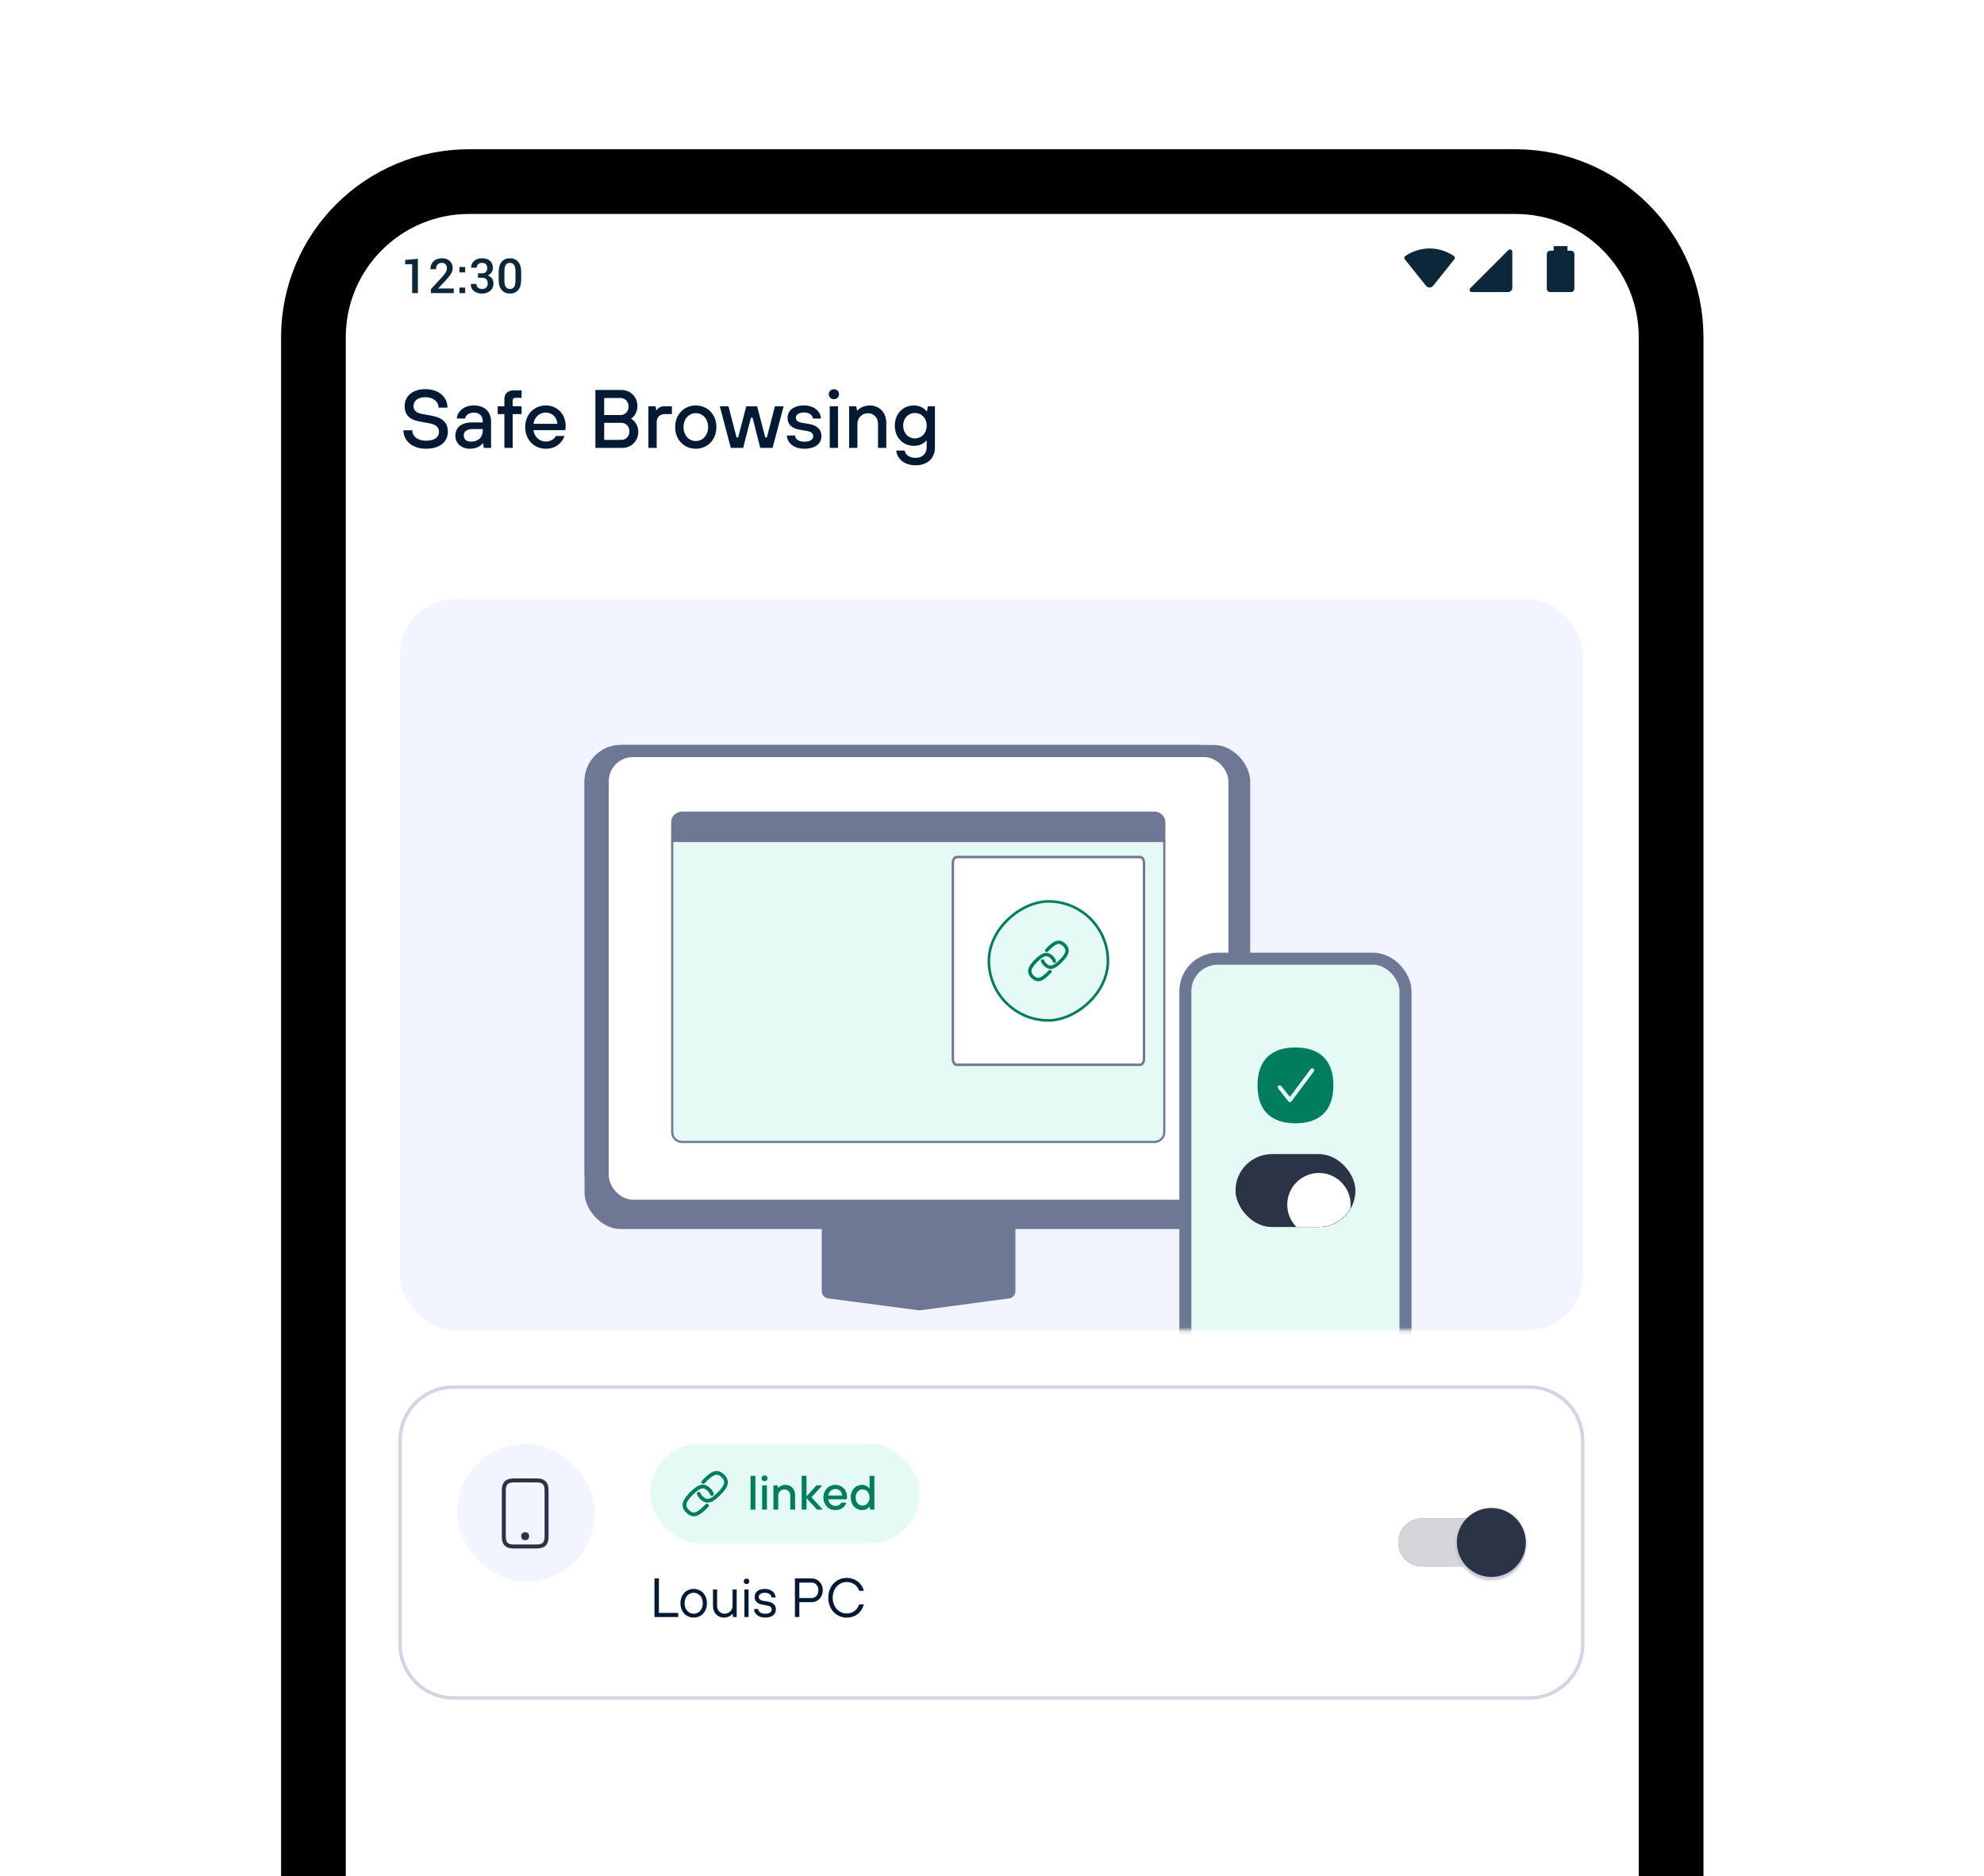 <svg fill="none" height="470" viewBox="0 0 497 470" width="497" xmlns="http://www.w3.org/2000/svg" xmlns:xlink="http://www.w3.org/1999/xlink"><filter id="a" color-interpolation-filters="sRGB" filterUnits="userSpaceOnUse" height="750.561" width="379.167" x="58.984" y="57.055"><feFlood flood-opacity="0" result="BackgroundImageFix"/><feColorMatrix in="SourceAlpha" result="hardAlpha" type="matrix" values="0 0 0 0 0 0 0 0 0 0 0 0 0 0 0 0 0 0 127 0"/><feOffset dy="3.455"/><feGaussianBlur stdDeviation="13.819"/><feComposite in2="hardAlpha" operator="out"/><feColorMatrix type="matrix" values="0 0 0 0 0 0 0 0 0 0 0 0 0 0 0 0 0 0 0.1 0"/><feBlend in2="BackgroundImageFix" mode="normal" result="effect1_dropShadow_6629_112651"/><feBlend in="SourceGraphic" in2="effect1_dropShadow_6629_112651" mode="normal" result="shape"/></filter><filter id="b" color-interpolation-filters="sRGB" filterUnits="userSpaceOnUse" height="142.466" width="157.653" x="151.283" y="242.406"><feFlood flood-opacity="0" result="BackgroundImageFix"/><feColorMatrix in="SourceAlpha" result="hardAlpha" type="matrix" values="0 0 0 0 0 0 0 0 0 0 0 0 0 0 0 0 0 0 127 0"/><feOffset dy="2.425"/><feGaussianBlur stdDeviation="30.318"/><feColorMatrix type="matrix" values="0 0 0 0 0 0 0 0 0 0 0 0 0 0 0 0 0 0 0.25 0"/><feBlend in2="BackgroundImageFix" mode="normal" result="effect1_dropShadow_6629_112651"/><feBlend in="SourceGraphic" in2="effect1_dropShadow_6629_112651" mode="normal" result="shape"/></filter><filter id="c" color-interpolation-filters="sRGB" filterUnits="userSpaceOnUse" height="142.478" width="169.78" x="145.222" y="246.411"><feFlood flood-opacity="0" result="BackgroundImageFix"/><feColorMatrix in="SourceAlpha" result="hardAlpha" type="matrix" values="0 0 0 0 0 0 0 0 0 0 0 0 0 0 0 0 0 0 127 0"/><feOffset dy="2.425"/><feGaussianBlur stdDeviation="30.318"/><feColorMatrix type="matrix" values="0 0 0 0 0 0 0 0 0 0 0 0 0 0 0 0 0 0 0.25 0"/><feBlend in2="BackgroundImageFix" mode="normal" result="effect1_dropShadow_6629_112651"/><feBlend in="SourceGraphic" in2="effect1_dropShadow_6629_112651" mode="normal" result="shape"/></filter><filter id="d" color-interpolation-filters="sRGB" filterUnits="userSpaceOnUse" height="185.863" width="232.552" x="111.713" y="151.9"><feFlood flood-opacity="0" result="BackgroundImageFix"/><feColorMatrix in="SourceAlpha" result="hardAlpha" type="matrix" values="0 0 0 0 0 0 0 0 0 0 0 0 0 0 0 0 0 0 127 0"/><feOffset dy="2.425"/><feGaussianBlur stdDeviation="17.36"/><feColorMatrix type="matrix" values="0 0 0 0 0 0 0 0 0 0 0 0 0 0 0 0 0 0 0.25 0"/><feBlend in2="BackgroundImageFix" mode="normal" result="effect1_dropShadow_6629_112651"/><feBlend in="SourceGraphic" in2="effect1_dropShadow_6629_112651" mode="normal" result="shape"/></filter><filter id="e" color-interpolation-filters="sRGB" filterUnits="userSpaceOnUse" height="137.164" width="182.64" x="138.487" y="178.675"><feFlood flood-opacity="0" result="BackgroundImageFix"/><feColorMatrix in="SourceAlpha" result="hardAlpha" type="matrix" values="0 0 0 0 0 0 0 0 0 0 0 0 0 0 0 0 0 0 127 0"/><feOffset dy="2.425"/><feGaussianBlur stdDeviation="3.973"/><feColorMatrix type="matrix" values="0 0 0 0 0 0 0 0 0 0 0 0 0 0 0 0 0 0 0.25 0"/><feBlend in2="BackgroundImageFix" mode="normal" result="effect1_dropShadow_6629_112651"/><feBlend in="SourceGraphic" in2="effect1_dropShadow_6629_112651" mode="normal" result="shape"/></filter><filter id="f" color-interpolation-filters="sRGB" filterUnits="userSpaceOnUse" height="64.451" width="60.291" x="232.489" y="208.494"><feFlood flood-opacity="0" result="BackgroundImageFix"/><feColorMatrix in="SourceAlpha" result="hardAlpha" type="matrix" values="0 0 0 0 0 0 0 0 0 0 0 0 0 0 0 0 0 0 127 0"/><feOffset dy="1.965"/><feGaussianBlur stdDeviation="2.948"/><feComposite in2="hardAlpha" operator="out"/><feColorMatrix type="matrix" values="0 0 0 0 0 0 0 0 0 0 0 0 0 0 0 0 0 0 0.25 0"/><feBlend in2="BackgroundImageFix" mode="normal" result="effect1_dropShadow_6629_112651"/><feBlend in="SourceGraphic" in2="effect1_dropShadow_6629_112651" mode="normal" result="shape"/></filter><filter id="g" color-interpolation-filters="sRGB" filterUnits="userSpaceOnUse" height="30.469" width="30.469" x="247.397" y="223.52"><feFlood flood-opacity="0" result="BackgroundImageFix"/><feBlend in="SourceGraphic" in2="BackgroundImageFix" mode="normal" result="shape"/><feColorMatrix in="SourceAlpha" result="hardAlpha" type="matrix" values="0 0 0 0 0 0 0 0 0 0 0 0 0 0 0 0 0 0 127 0"/><feMorphology in="SourceAlpha" operator="erode" radius="2.591" result="effect1_innerShadow_6629_112651"/><feOffset/><feGaussianBlur stdDeviation="9.715"/><feComposite in2="hardAlpha" k2="-1" k3="1" operator="arithmetic"/><feColorMatrix type="matrix" values="0 0 0 0 0.89 0 0 0 0 0.973 0 0 0 0 0.953 0 0 0 1 0"/><feBlend in2="shape" mode="normal" result="effect1_innerShadow_6629_112651"/></filter><filter id="h" color-interpolation-filters="sRGB" filterUnits="userSpaceOnUse" height="25.882" width="25.882" x="317.459" y="287.079"><feFlood flood-opacity="0" result="BackgroundImageFix"/><feColorMatrix in="SourceAlpha" result="hardAlpha" type="matrix" values="0 0 0 0 0 0 0 0 0 0 0 0 0 0 0 0 0 0 127 0"/><feOffset dy="1.765"/><feGaussianBlur stdDeviation=".294"/><feColorMatrix type="matrix" values="0 0 0 0 0 0 0 0 0 0 0 0 0 0 0 0 0 0 0.06 0"/><feBlend in2="BackgroundImageFix" mode="normal" result="effect1_dropShadow_6629_112651"/><feColorMatrix in="SourceAlpha" result="hardAlpha" type="matrix" values="0 0 0 0 0 0 0 0 0 0 0 0 0 0 0 0 0 0 127 0"/><feOffset dy="1.765"/><feGaussianBlur stdDeviation="2.353"/><feColorMatrix type="matrix" values="0 0 0 0 0 0 0 0 0 0 0 0 0 0 0 0 0 0 0.15 0"/><feBlend in2="effect1_dropShadow_6629_112651" mode="normal" result="effect2_dropShadow_6629_112651"/><feBlend in="SourceGraphic" in2="effect2_dropShadow_6629_112651" mode="normal" result="shape"/></filter><filter id="i" color-interpolation-filters="sRGB" filterUnits="userSpaceOnUse" height="20.729" width="19.865" x="363.657" y="376.477"><feFlood flood-opacity="0" result="BackgroundImageFix"/><feColorMatrix in="SourceAlpha" result="hardAlpha" type="matrix" values="0 0 0 0 0 0 0 0 0 0 0 0 0 0 0 0 0 0 127 0"/><feOffset/><feGaussianBlur stdDeviation=".432"/><feColorMatrix type="matrix" values="0 0 0 0 0 0 0 0 0 0 0 0 0 0 0 0 0 0 0.08 0"/><feBlend in2="BackgroundImageFix" mode="normal" result="effect1_dropShadow_6629_112651"/><feColorMatrix in="SourceAlpha" result="hardAlpha" type="matrix" values="0 0 0 0 0 0 0 0 0 0 0 0 0 0 0 0 0 0 127 0"/><feOffset dy=".864"/><feGaussianBlur stdDeviation=".432"/><feColorMatrix type="matrix" values="0 0 0 0 0 0 0 0 0 0 0 0 0 0 0 0 0 0 0.1 0"/><feBlend in2="effect1_dropShadow_6629_112651" mode="normal" result="effect2_dropShadow_6629_112651"/><feBlend in="SourceGraphic" in2="effect2_dropShadow_6629_112651" mode="normal" result="shape"/></filter><clipPath id="j"><path d="m.566 0h496v470h-496z"/></clipPath><clipPath id="k"><path d="m86.621 84.484c0-17.056 13.827-30.883 30.884-30.883h262.123c17.056 0 30.883 13.827 30.883 30.883v553.586h-323.89z"/></clipPath><clipPath id="l"><path d="m86.622 81.239h323.89v695.284h-323.89z"/></clipPath><clipPath id="m"><path d="m86.623 81.239h323.89v695.284h-323.89z"/></clipPath><clipPath id="n"><rect height="18.235" rx="9.118" width="30" x="309.518" y="289.138"/></clipPath><clipPath id="o"><rect height="18.235" rx="9.118" width="30" x="309.518" y="289.138"/></clipPath><clipPath id="p"><rect height="34.548" rx="3.455" width="34.548" x="114.478" y="361.727"/></clipPath><mask id="q" height="184" maskUnits="userSpaceOnUse" width="297" x="100" y="150"><rect fill="#f2f4ff" height="183.106" rx="13.819" width="296.251" x="100.225" y="150.119"/></mask><g clip-path="url(#j)"><g clip-path="url(#k)"><path d="m86.621 84.484c0-17.056 13.827-30.883 30.884-30.883h262.123c17.056 0 30.883 13.827 30.883 30.883v553.586h-323.89z" fill="#fff"/><g fill="#0b2739"><path d="m104.681 73.419h-1.435v-7.233h-1.748v-1.057l3.183-.307zm8.986 0h-5.709v-.986l2.798-3.053c.457-.5.772-.909.945-1.228.173-.323.26-.638.26-.945 0-.386-.113-.709-.337-.968s-.527-.39-.909-.39c-.504 0-.878.142-1.122.425s-.366.673-.366 1.169h-1.388l-.011-.035c-.02-.764.23-1.405.749-1.925.52-.523 1.232-.785 2.138-.785.826 0 1.48.228 1.96.685s.72 1.053.72 1.789c0 .492-.139.962-.419 1.411-.275.449-.704.994-1.287 1.635l-1.913 2.019.018.035h3.873zm2.852 0h-1.429v-1.376h1.429zm0-5.172h-1.429v-1.376h1.429zm3.217.224h.998c.465 0 .799-.114 1.004-.343.205-.232.307-.559.307-.98 0-.413-.11-.732-.331-.956-.22-.228-.545-.343-.974-.343-.389 0-.708.112-.956.337-.244.22-.366.512-.366.874h-1.382l-.012-.035c-.023-.657.221-1.208.732-1.653.516-.449 1.171-.673 1.966-.673.839 0 1.508.212 2.008.638s.75 1.029.75 1.813c0 .366-.112.72-.337 1.063-.224.343-.543.608-.956.797.488.173.846.437 1.074.791.233.354.349.758.349 1.21 0 .787-.272 1.407-.815 1.86-.539.449-1.23.673-2.073.673-.795 0-1.464-.21-2.007-.632-.539-.425-.797-1.012-.773-1.76l.011-.035h1.382c0 .382.128.691.384.927.256.236.596.354 1.021.354.445 0 .795-.12 1.051-.36s.384-.581.384-1.022c0-.484-.118-.84-.354-1.069-.233-.232-.595-.348-1.087-.348h-.998zm10.823 1.635c0 1.118-.252 1.97-.756 2.557s-1.189.88-2.054.88c-.87 0-1.559-.293-2.067-.88s-.762-1.439-.762-2.557v-1.966c0-1.114.252-1.966.756-2.557s1.191-.886 2.061-.886c.866 0 1.553.295 2.06.886.508.59.762 1.443.762 2.557zm-1.435-2.185c0-.705-.118-1.226-.354-1.565s-.581-.508-1.033-.508c-.453 0-.797.169-1.034.508-.232.339-.348.86-.348 1.565v2.391c0 .709.118 1.234.354 1.577.24.339.587.508 1.04.508.452 0 .795-.169 1.027-.508.232-.339.348-.864.348-1.577z"/><path d="m364.219 64.155c.262.181.303.55.104.798l-5.328 6.649c-.452.565-1.31.565-1.762 0l-5.327-6.649c-.2-.249-.159-.618.103-.799.929-.641 3.125-1.917 6.105-1.917 2.976 0 5.175 1.277 6.105 1.918z"/><path d="m394.39 63.676c0-.477-.387-.864-.864-.864h-.863v-1.152h-3.455v1.152h-.864c-.477 0-.864.387-.864.864v8.637c0 .477.387.864.864.864h5.182c.477 0 .864-.387.864-.864z"/><path d="m377.86 62.644c.363-.363.983-.106.983.407v8.974c0 .636-.515 1.152-1.151 1.152h-8.975c-.513 0-.77-.62-.407-.983z"/></g><g clip-path="url(#l)"><g clip-path="url(#m)" fill="#fff" filter="url(#a)"><path d="m0 0h323.89v695.284h-323.89z" transform="translate(86.623 81.239)"/><path d="m0 0h323.89v307.48h-323.89z" transform="translate(86.624 81.239)"/><path d="m86.624 402.538c0-7.632 6.187-13.819 13.819-13.819h296.252c7.632 0 13.819 6.187 13.819 13.819v360.166c0 7.632-6.187 13.819-13.819 13.819h-296.252c-7.632 0-13.819-6.187-13.819-13.819z"/></g><path d="m0 0h323.89v48.368h-323.89z" fill="#fff" transform="translate(86.407 81.022)"/><path d="m106.715 112.413c-3.545 0-5.659-2.093-5.659-4.622h2.218c0 1.409 1.202 2.612 3.441 2.612 2.321 0 3.254-.995 3.254-2.239 0-1.078-.725-1.803-2.342-2.114l-2.633-.477c-2.404-.456-3.627-1.7-3.627-3.835 0-2.425 1.907-4.249 5.14-4.249 3.504 0 5.577 2.011 5.577 4.622h-2.218c0-1.409-1.223-2.612-3.359-2.612-1.927 0-2.922.995-2.922 2.239 0 .995.622 1.7 2.176 1.969l2.28.415c2.902.518 4.146 1.762 4.146 4.042 0 2.425-1.907 4.249-5.472 4.249zm11.07 0c-2.259 0-3.711-1.388-3.711-3.233 0-1.97 1.306-3.358 4.208-3.358h2.654v-.27c0-1.347-.85-2.197-2.198-2.197-1.347 0-2.114.746-2.238 1.492h-2.073c.145-1.658 1.617-3.275 4.311-3.275 2.633 0 4.271 1.555 4.271 3.98v6.654h-1.804l-.207-1.14h-.104c-.394.58-1.513 1.347-3.109 1.347zm.228-1.782c1.824 0 2.923-1.078 2.923-2.799v-.352h-2.508c-1.617 0-2.26.705-2.26 1.617s.643 1.534 1.845 1.534zm10.411 1.575h-2.073v-8.478h-1.679v-1.949h1.679v-1.824c0-1.306.85-2.156 2.26-2.156h2.052v1.866h-1.576c-.414 0-.663.228-.663.643v1.471h2.239v1.949h-2.239zm8.319.207c-2.943 0-5.182-2.238-5.182-5.431 0-3.171 2.239-5.41 5.182-5.41 2.799 0 4.955 2.156 4.955 5.099 0 .56-.063.954-.104 1.099h-7.96c.207 1.7 1.513 2.84 3.109 2.84 1.182 0 2.094-.601 2.509-1.389h2.155c-.601 1.7-2.155 3.192-4.664 3.192zm-3.109-6.239h6.011c-.124-1.596-1.305-2.819-2.902-2.819-1.699 0-2.881 1.223-3.109 2.819zm22.213 6.032h-6.696v-14.51h6.488c2.322 0 4.042 1.72 4.042 4.042 0 1.575-.891 2.695-1.554 3.109v.104c.767.373 1.762 1.513 1.762 3.213 0 2.322-1.721 4.042-4.042 4.042zm-4.499-12.499v4.27h4.125c1.099 0 1.99-.892 1.99-2.135 0-1.244-.891-2.135-1.99-2.135zm0 6.218v4.27h4.333c1.098 0 1.99-.891 1.99-2.135 0-1.243-.892-2.135-1.99-2.135zm13.151 6.281h-2.073v-10.427h1.782l.208.954h.103c.373-.539.871-.954 1.949-.954h1.845v1.949h-1.659c-1.388 0-2.155.767-2.155 2.156zm9.795.207c-2.923 0-5.162-2.238-5.162-5.431 0-3.171 2.239-5.41 5.162-5.41 2.943 0 5.161 2.239 5.161 5.41 0 3.193-2.218 5.431-5.161 5.431zm0-1.927c1.7 0 3.089-1.389 3.089-3.504 0-2.093-1.389-3.482-3.089-3.482-1.679 0-3.068 1.389-3.068 3.482 0 2.115 1.389 3.504 3.068 3.504zm11.866 1.72h-3.089l-2.757-10.427h2.177l2.01 7.795h.415l2.031-7.795h2.716l2.031 7.795h.415l2.011-7.795h2.176l-2.757 10.427h-3.088l-1.928-7.566h-.415zm15.338.207c-2.985 0-4.374-1.824-4.374-3.316h2.052c0 .808.788 1.554 2.322 1.554 1.513 0 2.218-.621 2.218-1.326 0-.726-.436-1.161-1.597-1.368l-1.699-.291c-2.053-.331-3.13-1.305-3.13-2.984 0-1.7 1.347-3.11 4.104-3.11 2.715 0 4.249 1.679 4.249 3.275h-2.031c0-.787-.829-1.513-2.218-1.513s-2.032.643-2.032 1.348c0 .601.394 1.036 1.493 1.223l1.741.29c2.156.373 3.172 1.389 3.172 3.109 0 1.7-1.41 3.109-4.27 3.109zm7.41-12.416c-.746 0-1.285-.497-1.285-1.244 0-.726.539-1.244 1.285-1.244.747 0 1.265.518 1.265 1.244 0 .746-.518 1.244-1.265 1.244zm1.016 12.209h-2.073v-10.427h2.073zm4.859 0h-2.073v-10.427h1.782l.208 1.058h.103c.436-.519 1.514-1.265 3.068-1.265 2.405 0 4.146 1.741 4.146 4.374v6.26h-2.073v-6.094c0-1.493-1.099-2.591-2.508-2.591-1.493 0-2.653 1.181-2.653 2.591zm14.573 4.353c-3.254 0-4.747-2.073-4.83-3.69h2.094c.104.85.953 1.825 2.736 1.825 1.679 0 2.778-1.037 2.778-2.633v-1.658h-.104c-.684.767-1.762 1.285-3.109 1.285-2.695 0-4.768-2.073-4.768-5.058s2.073-5.058 4.768-5.058c1.368 0 2.508.581 3.192 1.451h.104l.207-1.244h1.783v10.282c0 2.695-1.804 4.498-4.851 4.498zm-.166-6.737c1.659 0 2.944-1.285 2.944-3.192 0-1.886-1.285-3.172-2.944-3.172-1.658 0-2.943 1.286-2.943 3.172 0 1.907 1.285 3.192 2.943 3.192z" fill="#031a34"/><rect fill="#f2f4ff" height="183.106" rx="13.819" width="296.251" x="100.228" y="150.119"/><g mask="url(#q)"><g filter="url(#b)"><path d="m211.919 300.617h18.33 18.051v16.483c0 .882-.632 1.636-1.5 1.791l-16.235 2.892c-.209.037-.424.037-.633.001l-16.508-2.896c-.87-.153-1.505-.909-1.505-1.792z" fill="#495bff"/></g><g filter="url(#c)"><path d="m205.857 304.621h24.44 24.069v16.415c0 .912-.675 1.683-1.578 1.803l-22.252 2.973c-.159.021-.32.021-.478.001l-22.619-2.976c-.905-.119-1.582-.891-1.582-1.804z" fill="#6e7894"/></g><g filter="url(#d)"><rect fill="#495bff" height="116.421" rx="9.095" width="163.11" x="146.434" y="184.196"/></g><g filter="url(#e)"><rect fill="#6e7894" height="121.271" rx="9.095" width="166.748" x="146.434" y="184.196"/></g><rect fill="#fff" height="110.877" rx="6.064" width="155.228" x="152.496" y="189.653"/><path d="m170.838 286.074h118.377c1.351 0 2.446-1.096 2.446-2.447v-77.59c0-1.352-1.095-2.447-2.446-2.447h-118.377c-1.352 0-2.447 1.095-2.447 2.447v77.59c0 1.351 1.095 2.447 2.447 2.447z" fill="#e5faf5"/><path d="m170.84 210.682h118.541c1.353 0 2.45-.094 2.45-.211v-4.887c0-.886-1.097-1.994-2.45-1.994h-118.541c-1.353 0-2.45.886-2.45 2.216v4.665c0 .117 1.097.211 2.45.211z" fill="#6e7894"/><path d="m170.838 286.074h118.377c1.351 0 2.446-1.096 2.446-2.447v-77.59c0-1.352-1.095-2.447-2.446-2.447h-118.377c-1.352 0-2.447 1.095-2.447 2.447v77.59c0 1.351 1.095 2.447 2.447 2.447z" stroke="#6e7894" stroke-linecap="round" stroke-linejoin="round" stroke-miterlimit="10" stroke-width=".54"/><path d="m291.661 210.682h-123.27" stroke="#6e7894" stroke-linecap="round" stroke-linejoin="round" stroke-miterlimit="10" stroke-width=".54"/><g filter="url(#f)"><path d="m239.643 264.776h45.983c.525 0 .95-.691.95-1.544v-48.956c0-.853-.425-1.544-.95-1.544h-45.983c-.525 0-.951.691-.951 1.544v48.956c0 .853.426 1.544.951 1.544z" fill="#fff"/><path d="m239.643 264.776h45.983c.525 0 .95-.691.95-1.544v-48.956c0-.853-.425-1.544-.95-1.544h-45.983c-.525 0-.951.691-.951 1.544v48.956c0 .853.426 1.544.951 1.544z" stroke="#6e7894" stroke-linecap="round" stroke-linejoin="round" stroke-miterlimit="10" stroke-width=".615"/><g filter="url(#g)"><rect fill="#e5faf5" height="30.469" rx="15.235" transform="matrix(0 -1 1 0 -6.592 501.386)" width="30.469" x="247.397" y="253.989"/><rect height="29.821" rx="14.911" stroke="#007d5e" stroke-width=".648" transform="matrix(0 -1 1 0 -5.944 501.386)" width="29.821" x="247.721" y="253.665"/></g><path d="m267.656 236.715c.203-.791-.042-1.522-.747-2.232-.707-.709-1.433-.956-2.22-.75-.669.174-1.391.677-2.34 1.63-.166.168-.321.33-.463.487-.155.171-.144.437.027.592.171.157.435.145.59-.027.135-.148.28-.3.436-.458.827-.83 1.449-1.278 1.959-1.411.33-.087.789-.103 1.42.531.631.635.614 1.096.528 1.428-.131.512-.578 1.138-1.403 1.968-.826.831-1.448 1.28-1.958 1.412-.33.085-.789.101-1.42-.532-.256-.259-.421-.5-.505-.738-.077-.218-.317-.331-.533-.255-.218.077-.331.318-.254.536.128.358.357.702.703 1.049.546.549 1.104.82 1.693.82.173 0 .348-.023.526-.069.668-.174 1.391-.677 2.339-1.63.949-.953 1.448-1.679 1.622-2.351zm-4.345 4.395c-.168-.158-.433-.148-.589.021-.135.146-.277.295-.399.412-1.798 1.807-2.548 1.714-3.378.88-.83-.835-.923-1.589.875-3.396s2.548-1.714 3.377-.88c.28.282.452.544.527.802.066.221.299.35.519.284.222-.066.349-.297.284-.521-.116-.395-.356-.775-.737-1.157-1.529-1.537-2.927-.759-4.558.879-.949.954-1.449 1.679-1.623 2.352-.203.791.041 1.521.748 2.231.576.578 1.133.829 1.692.829.924 0 1.85-.687 2.867-1.709.124-.123.274-.281.416-.434.158-.17.147-.435-.021-.593z" fill="#007d5e"/></g><rect fill="#e5faf5" height="116.179" rx="8.134" width="55.15" x="296.941" y="240.166"/><rect height="116.179" rx="8.134" stroke="#6e7894" stroke-width="3.013" width="55.15" x="296.941" y="240.166"/><g clip-path="url(#n)"><g clip-path="url(#o)"><rect fill="#6e7894" height="18.235" rx="9.118" width="30" x="309.518" y="289.138"/><path d="m309.518 289.138h30v18.235h-30z" fill="#2b3447"/><g filter="url(#h)"><circle cx="330.4" cy="298.255" fill="#fff" r="7.941"/><circle cx="330.4" cy="298.255" r="8.088" stroke="#000" stroke-opacity=".04" stroke-width=".294"/></g></g></g><path d="m324.512 262.401c3.019 0 5.366.788 6.98 2.341 1.676 1.614 2.523 4.025 2.523 7.163 0 3.137-.85 5.543-2.523 7.156-1.614 1.554-3.961 2.342-6.98 2.342s-5.367-.788-6.978-2.342c-1.673-1.613-2.52-4.019-2.52-7.156 0-3.138.847-5.547 2.52-7.16 1.611-1.556 3.959-2.344 6.978-2.344zm-.983 13.491 5.577-7.46c.163-.219.12-.531-.102-.699-.22-.165-.531-.119-.696.101l-5.191 6.945-2.149-2.701c-.171-.214-.485-.249-.699-.079-.214.171-.249.485-.079.699l2.551 3.207c.095.119.238.187.39.187h.008c.154-.003.298-.076.39-.2z" fill="#007d5e"/></g><path d="m113.614 347.476h269.477c7.393 0 13.387 5.994 13.387 13.387v51.092c0 7.394-5.994 13.388-13.387 13.388h-269.477c-7.393 0-13.387-5.994-13.387-13.388v-51.092c0-7.393 5.994-13.387 13.387-13.387z" fill="#fff"/><path d="m113.614 347.476h269.477c7.393 0 13.387 5.994 13.387 13.387v51.092c0 7.394-5.994 13.388-13.387 13.388h-269.477c-7.393 0-13.387-5.994-13.387-13.388v-51.092c0-7.393 5.994-13.387 13.387-13.387z" stroke="#d1d5e4" stroke-width=".864"/><g clip-path="url(#p)"><rect fill="#f2f4ff" height="34.548" rx="17.274" width="34.548" x="114.478" y="361.727"/><g fill="#2b3447"><path d="m131.226 385.792c.102.028.215.043.334.043.305 0 .565-.097.734-.272.17-.175.258-.417.258-.722 0-.621-.368-.993-.989-.993-.622 0-.991.372-.991.993 0 .303.085.545.257.722.104.107.239.185.397.229z"/><path d="m128.639 387.915c-.986 0-1.705-.237-2.196-.724-.497-.492-.737-1.216-.737-2.21v-11.683c0-.969.24-1.681.734-2.182.499-.505 1.218-.752 2.199-.752h5.842c.989 0 1.708.24 2.202.737.495.496.732 1.213.732 2.197v11.683c0 .994-.242 1.718-.737 2.21-.494.487-1.211.724-2.197.724zm0-16.552c-1.373 0-1.934.561-1.934 1.935v11.683c0 1.411.524 1.935 1.934 1.935h5.842c1.411 0 1.935-.524 1.935-1.935v-11.683c0-.707-.145-1.196-.439-1.493-.295-.297-.787-.442-1.496-.442z"/></g></g><rect fill="#e5faf5" height="24.91" rx="12.455" width="67.548" x="162.845" y="361.727"/><path d="m182.257 371.91c.226-.88-.046-1.693-.832-2.483-.787-.791-1.595-1.065-2.471-.836-.745.194-1.548.753-2.605 1.815-.185.187-.358.367-.516.542-.172.19-.16.487.031.659.19.174.484.162.656-.03.15-.165.312-.334.486-.51.921-.924 1.613-1.423 2.18-1.571.368-.097.879-.115 1.581.592.703.706.684 1.219.589 1.589-.147.571-.644 1.267-1.563 2.192-.92.924-1.611 1.424-2.179 1.57-.368.096-.879.113-1.581-.591-.285-.289-.469-.557-.563-.821-.085-.244-.353-.37-.593-.284-.242.085-.368.353-.283.596.142.399.397.781.783 1.168.608.612 1.229.913 1.885.913.192 0 .387-.026.586-.077.743-.194 1.548-.754 2.603-1.815 1.056-1.061 1.613-1.869 1.806-2.618zm-4.837 4.894c-.187-.176-.482-.165-.656.023-.15.162-.308.329-.444.459-2.001 2.012-2.837 1.908-3.761.979s-1.027-1.769.974-3.78c2.002-2.012 2.837-1.908 3.76-.979.311.313.503.604.587.892.072.246.332.39.577.316.247-.073.389-.331.316-.579-.129-.441-.396-.863-.821-1.289-1.701-1.711-3.258-.845-5.074.979-1.056 1.061-1.613 1.869-1.806 2.618-.226.88.045 1.693.832 2.484.642.643 1.261.922 1.884.922 1.029 0 2.06-.764 3.192-1.901.139-.138.305-.313.463-.484.176-.189.164-.484-.023-.66z" fill="#007d5e"/><path d="m189.23 378.182h-1.209v-8.464h1.209zm2.299-7.122c-.435 0-.75-.29-.75-.726 0-.423.315-.725.75-.725s.738.302.738.725c0 .436-.303.726-.738.726zm.592 7.122h-1.209v-6.082h1.209zm2.834 0h-1.209v-6.082h1.04l.121.616h.061c.253-.302.882-.737 1.789-.737 1.403 0 2.419 1.015 2.419 2.551v3.652h-1.21v-3.555c0-.871-.641-1.512-1.463-1.512-.87 0-1.548.69-1.548 1.512zm7.087 0h-1.209v-8.464h1.209v5.139l2.491-2.757h1.463l-2.709 2.974 2.83 3.108h-1.463l-2.612-2.89zm7.248.121c-1.717 0-3.023-1.306-3.023-3.168 0-1.85 1.306-3.156 3.023-3.156 1.632 0 2.89 1.257 2.89 2.974 0 .327-.036.557-.061.641h-4.643c.121.992.883 1.657 1.814 1.657.689 0 1.221-.351 1.463-.81h1.258c-.351.991-1.258 1.862-2.721 1.862zm-1.814-3.64h3.507c-.073-.931-.762-1.644-1.693-1.644-.992 0-1.681.713-1.814 1.644zm8.457 3.64c-1.572 0-2.817-1.282-2.817-3.168 0-1.887 1.245-3.156 2.817-3.156.835 0 1.439.363 1.838.858h.061v-3.119h1.209v8.464h-1.052l-.121-.762h-.061c-.411.532-1.015.883-1.874.883zm.145-1.125c.943 0 1.754-.798 1.754-2.043 0-1.234-.811-2.032-1.754-2.032s-1.741.798-1.741 2.032c0 1.245.798 2.043 1.741 2.043z" fill="#007d5e"/><path d="m169.893 405.092h-5.943v-9.674h1.106v8.637h4.837zm3.879.138c-1.865 0-3.316-1.451-3.316-3.593s1.451-3.593 3.316-3.593c1.866 0 3.317 1.451 3.317 3.593s-1.451 3.593-3.317 3.593zm0-.968c1.244 0 2.28-1.036 2.28-2.625s-1.036-2.626-2.28-2.626-2.28 1.037-2.28 2.626 1.036 2.625 2.28 2.625zm7.595.968c-1.589 0-2.764-1.175-2.764-2.902v-4.146h1.037v4.146c0 1.105.829 1.934 1.865 1.934 1.106 0 2.004-.898 2.004-1.934v-4.146h1.036v6.91h-.898l-.138-.761h-.069c-.332.401-1.064.899-2.073.899zm5.643-8.402c-.415 0-.691-.277-.691-.691 0-.415.276-.691.691-.691.414 0 .69.276.69.691 0 .414-.276.691-.69.691zm.511 8.264h-1.037v-6.91h1.037zm4.143.138c-1.727 0-2.763-1.037-2.763-2.142h1.036c0 .622.622 1.174 1.727 1.174 1.106 0 1.659-.483 1.659-1.036s-.346-.884-1.175-1.037l-1.175-.207c-1.271-.221-1.934-.843-1.934-1.934 0-1.106.829-2.004 2.556-2.004 1.659 0 2.695 1.036 2.695 2.142h-1.036c0-.622-.622-1.175-1.659-1.175-1.036 0-1.52.484-1.52 1.037 0 .483.277.815 1.106.967l1.174.207c1.382.249 2.004.898 2.004 2.004 0 1.105-.898 2.004-2.695 2.004zm8.574-.138h-1.105v-9.674h4.215c1.52 0 2.764 1.244 2.764 2.971 0 1.728-1.244 2.971-2.764 2.971h-3.11zm0-8.638v3.87h3.11c.898 0 1.658-.76 1.658-1.935 0-1.174-.76-1.935-1.658-1.935zm11.882 8.776c-2.557 0-4.63-2.004-4.63-4.975s2.073-4.975 4.63-4.975c2.073 0 3.731 1.244 4.284 3.247h-1.175c-.484-1.382-1.658-2.211-3.109-2.211-1.935 0-3.524 1.59-3.524 3.939s1.589 3.938 3.524 3.938c1.451 0 2.625-.829 3.109-2.28h1.175c-.553 2.073-2.211 3.317-4.284 3.317z" fill="#031a34"/><path d="m356.315 380.363c-3.339 0-6.045 2.707-6.045 6.046s2.706 6.046 6.045 6.046h19.866c3.339 0 6.046-2.707 6.046-6.046s-2.707-6.046-6.046-6.046z" fill="#6e7894"/><path d="m356.315 380.363c-3.339 0-6.045 2.707-6.045 6.046s2.706 6.046 6.045 6.046h19.866c3.339 0 6.046-2.707 6.046-6.046s-2.707-6.046-6.046-6.046z" fill="#d5d6da"/><g filter="url(#i)"><circle cx="373.589" cy="386.409" fill="#d1d5e4" r="8.637"/><circle cx="373.589" cy="386.409" r="8.853" stroke="#000" stroke-opacity=".04" stroke-width=".432"/></g><circle cx="373.589" cy="386.409" fill="#2b3447" r="8.637"/><circle cx="373.589" cy="386.409" r="8.853" stroke="#000" stroke-opacity=".04" stroke-width=".432"/></g></g><path d="m410.511 646.176 8.107-8.107v-553.586c0-21.534-17.457-38.99-38.99-38.99h-262.123c-21.534 0-38.991 17.457-38.991 38.99v553.586l8.107 8.107z" stroke="#000" stroke-linejoin="bevel" stroke-width="16.214"/></g></svg>